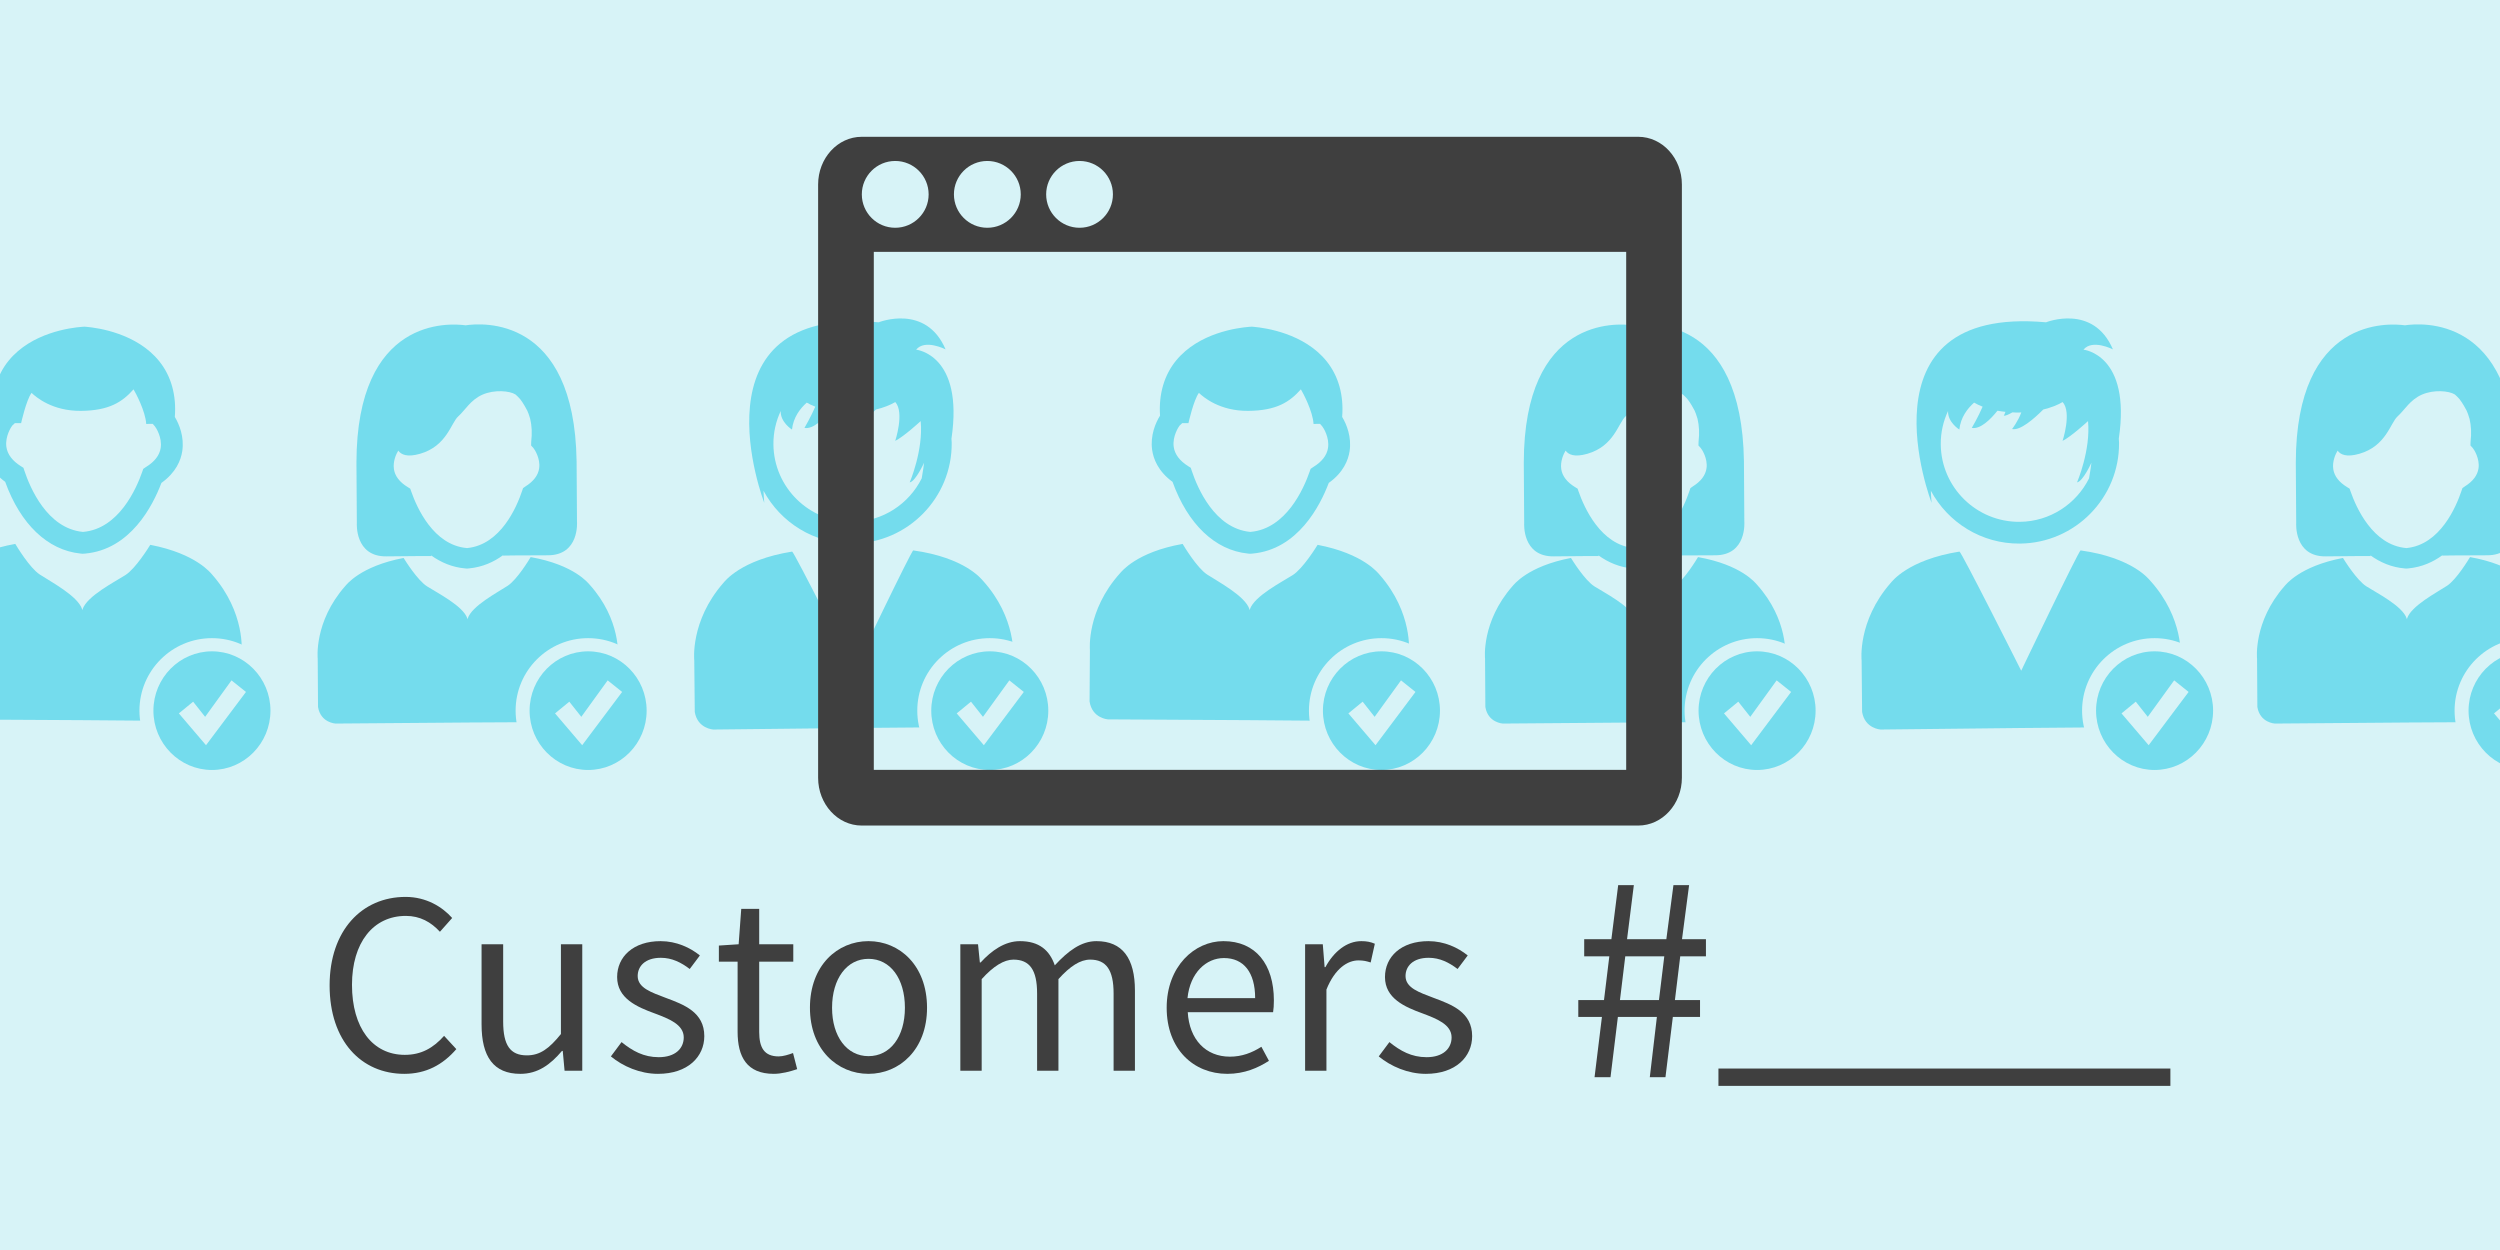 <?xml version="1.0" encoding="utf-8"?>
<!-- Generator: Adobe Illustrator 16.0.0, SVG Export Plug-In . SVG Version: 6.00 Build 0)  -->
<!DOCTYPE svg PUBLIC "-//W3C//DTD SVG 1.1//EN" "http://www.w3.org/Graphics/SVG/1.1/DTD/svg11.dtd">
<svg version="1.1" id="Layer_1" xmlns="http://www.w3.org/2000/svg" xmlns:xlink="http://www.w3.org/1999/xlink" x="0px" y="0px"
	 width="1000px" height="500px" viewBox="0 0 1000 500" enable-background="new 0 0 1000 500" xml:space="preserve">
<rect fill="#D7F3F7" width="1000" height="500"/>
<rect x="687.375" y="427.416" fill="#3F3F3F" width="180.781" height="6.934"/>
<g>
	<g>
		<path fill="#74DCED" d="M-6.083,179.961c0.5,3.551,2.343,8.523,8.161,12.779c6.101,16.923,16.994,27.338,30.095,28.675
			l0.839,0.087l0.973-0.063c18.195-1.61,27.136-19.161,30.582-28.276c5.871-4.178,7.784-9.121,8.331-12.665
			c0.882-5.723-1.219-10.828-2.971-13.722c0.685-8.665-1.445-16.328-6.212-22.264c-8.979-11.182-24.531-13.367-29.08-13.773
			l-0.836-0.07l-1.021,0.062l-0.047,0.008c-4.708,0.369-20.091,2.405-29.142,13.367c-4.844,5.866-7.075,13.49-6.512,22.156
			C-4.689,169.083-6.893,174.188-6.083,179.961z M4.921,170.216l1.025-0.953c0.209,0,0.361,0.002,0.361,0.002l2.141-0.012
			c0,0,2.037-9.203,4.178-12.098c1.848,1.744,8.311,7.285,19.724,7.195c11.413-0.094,16.639-3.623,21.067-8.614
			c0.793,1.305,4.788,8.751,5.071,13.854c1.092-0.063,1.971-0.057,2.617-0.029l0.849,0.971c0.483,0.551,2.964,4.487,2.323,8.642
			c-0.452,2.963-2.45,5.54-5.931,7.66l-1.036,0.711l-0.386,1.108c-2.368,6.829-9.411,22.847-23.607,24.102l-0.132,0.011
			l-0.131-0.011c-14.178-1.447-21.003-17.559-23.314-24.522l-0.37-1.114l-0.991-0.622c-3.453-2.165-5.413-4.768-5.827-7.736
			C1.967,174.59,4.502,170.691,4.921,170.216z M84.971,229.969c-0.521-0.554-6.357-8.485-24.86-12.039
			c-0.583,0.952-5.867,9.485-9.941,12.095c-4.237,2.711-15.449,8.409-17.162,13.733c-0.002,0.088-0.001,0.212-0.003,0.294
			c-0.01-0.05-0.053-0.101-0.068-0.15c-0.012,0.052-0.054,0.101-0.066,0.15c0-0.082,0-0.206,0-0.296
			c-1.641-5.346-12.778-11.194-16.979-13.964c-4.038-2.663-9.203-11.27-9.777-12.228c-18.551,3.304-24.492,11.158-25.019,11.703
			c-13.535,15.031-12.065,30.715-12.065,30.715s-0.121,18.029-0.139,20.613c1.029,6.744,7.323,7.155,7.323,7.155l56.426,0.312
			l56.424,0.453c0,0,6.298-0.326,7.417-7.055c0.016-2.585,0.137-20.615,0.137-20.615S98.301,245.185,84.971,229.969z"/>
	</g>
</g>
<g>
	<g>
		<path fill="#74DCED" d="M405.291,262.93c0,0,1.424-15.692-12.153-30.682c-0.553-0.569-7.048-9.173-27.821-12.084
			c-0.652-0.18-23.771,48.128-23.771,48.128s-24.054-47.852-24.7-47.658c-20.712,3.312-27.039,12.044-27.583,12.622
			c-13.283,15.257-11.556,30.911-11.556,30.911s0.172,18.028,0.2,20.617c1.136,6.727,7.438,7.03,7.438,7.03l56.424-0.615
			l56.424-0.475c0,0,6.293-0.438,7.299-7.18C405.465,280.958,405.291,262.93,405.291,262.93z M305.399,196.293
			c6.817,12.691,20.266,21.289,35.653,21.139c22.067-0.216,39.845-18.318,39.632-40.354c-0.003-0.551-0.069-1.078-0.097-1.616
			c5.002-33.705-14.131-35.595-14.131-35.595c3.547-4.353,11.778-0.113,11.778-0.113c-7.861-18.424-26.761-10.833-26.761-10.833
			c-76.265-6.872-45.767,72.212-45.767,72.212C305.554,199.465,305.456,197.858,305.399,196.293z M312.287,164.392
			c-0.214,4.484,4.508,7.435,4.508,7.435c0.529-4.916,3.297-8.465,5.908-10.785c1.028,0.598,2.154,1.144,3.407,1.628
			c-1.758,4.126-4.325,8.491-4.325,8.491c3.42,0.62,7.42-3.315,10.264-6.872c1.036,0.191,2.111,0.341,3.21,0.452
			c-0.349,0.907-0.671,1.543-0.671,1.543c0.742,0.083,2.077-0.551,3.43-1.339c0.835,0.036,1.662,0.093,2.528,0.08
			c0.352-0.005,0.683-0.041,1.037-0.056c-1.223,3.463-3.688,6.649-3.688,6.649c3.235,0.71,8.7-4.021,12.478-7.813
			c2.977-0.727,5.618-1.733,7.744-2.982c3.745,4.146-0.029,15.533-0.029,15.533c3.401-1.667,10.187-7.915,10.187-7.915
			c1.115,11.715-4.395,24.523-4.395,24.523c2.394-0.433,5.749-7.873,5.749-7.873c-0.055,0.842-0.451,3.339-0.945,6.255
			c-5.083,10.191-15.551,17.269-27.713,17.386c-17.258,0.166-31.436-13.72-31.601-30.956
			C309.316,172.984,310.392,168.461,312.287,164.392z"/>
	</g>
</g>
<g>
	<g>
		<path fill="#74DCED" d="M154.621,222.548c12.821-0.185,17.952-0.118,17.952-0.118l-0.222-0.342c4.137,3,8.723,4.838,13.636,5.272
			l0.793,0.071l0.913-0.073c5.353-0.545,9.833-2.547,13.555-5.296l-0.108,0.182c0,0,5.126-0.132,17.951-0.125
			c12.822,0.021,11.704-13.46,11.704-13.46s-0.071-11.233-0.158-24.152c-0.853-58.431-37.948-55.356-44.393-54.382
			c-6.458-0.89-43.588-3.47-43.666,54.967c0.087,12.919,0.16,24.154,0.16,24.154S141.803,222.733,154.621,222.548z M159.305,180.247
			c1.124,1.594,3.529,2.75,8.679,1.276c10.751-3.076,12.424-12.373,15.288-14.948c2.863-2.572,4.916-6.581,9.688-8.701
			c4.771-2.121,10.898-1.559,13.232-0.088c0.002,0.003,0.009,0.008,0.016,0.008c0.656,0.58,1.28,1.202,1.865,1.871
			c1.229,1.592,2.318,3.583,2.846,4.604c0.377,0.858,0.717,1.736,0.971,2.673l0.185,0.57c0.66,2.763,0.808,5.827,0.414,9.187
			l-0.042,1.499l0.929,1.028c0.458,0.513,2.844,4.173,2.294,8.085c-0.389,2.784-2.235,5.227-5.484,7.259l-0.966,0.682l-0.35,1.048
			c-2.142,6.436-8.567,21.557-21.914,22.917l-0.12,0.013l-0.124-0.01c-13.367-1.183-19.989-16.216-22.252-22.723l-0.36-1.038
			l-0.941-0.573c-3.278-1.991-5.155-4.405-5.584-7.188C157.087,184.516,158.538,181.5,159.305,180.247z M247.167,262.657
			c0,0,1.387-14.722-11.352-28.831c-0.495-0.511-6.086-7.892-23.545-10.987c-0.537,0.902-5.4,8.973-9.205,11.478
			c-3.95,2.601-14.435,8.084-15.979,13.105c0,0.081,0,0.2,0.002,0.276c-0.015-0.045-0.054-0.097-0.069-0.138
			c-0.011,0.046-0.049,0.093-0.062,0.137c0-0.077,0.001-0.191-0.001-0.274c-1.613-4.999-12.168-10.344-16.155-12.893
			c-3.835-2.449-8.801-10.457-9.357-11.35c-17.412,3.333-22.905,10.777-23.394,11.296c-12.548,14.281-10.966,28.981-10.966,28.981
			s0.111,16.92,0.127,19.348c1.049,6.312,6.983,6.621,6.983,6.621l53.101-0.422l53.11-0.283c0,0,5.923-0.393,6.892-6.717
			C247.277,279.579,247.167,262.657,247.167,262.657z"/>
	</g>
</g>
<g>
	<g>
		<path fill="#74DCED" d="M460.854,179.961c0.5,3.551,2.344,8.523,8.16,12.779c6.103,16.923,16.994,27.338,30.097,28.675
			l0.839,0.087l0.973-0.063c18.195-1.61,27.136-19.161,30.582-28.276c5.87-4.178,7.783-9.121,8.331-12.665
			c0.882-5.723-1.22-10.828-2.972-13.722c0.685-8.665-1.445-16.328-6.212-22.264c-8.979-11.182-24.531-13.367-29.08-13.773
			l-0.836-0.07l-1.021,0.062l-0.047,0.008c-4.709,0.369-20.092,2.405-29.142,13.367c-4.845,5.866-7.075,13.49-6.514,22.156
			C462.247,169.083,460.044,174.188,460.854,179.961z M471.857,170.216l1.024-0.953c0.209,0,0.36,0.002,0.36,0.002l2.142-0.012
			c0,0,2.036-9.203,4.179-12.098c1.848,1.744,8.311,7.285,19.724,7.195c11.413-0.094,16.64-3.623,21.066-8.614
			c0.794,1.305,4.787,8.751,5.07,13.854c1.092-0.063,1.972-0.057,2.617-0.029l0.849,0.971c0.483,0.551,2.964,4.487,2.323,8.642
			c-0.452,2.963-2.45,5.54-5.931,7.66l-1.036,0.711l-0.385,1.108c-2.368,6.829-9.412,22.847-23.607,24.102l-0.132,0.011
			l-0.131-0.011c-14.179-1.447-21.003-17.559-23.314-24.522l-0.369-1.114l-0.989-0.622c-3.454-2.165-5.414-4.768-5.828-7.736
			C468.903,174.59,471.438,170.691,471.857,170.216z M551.907,229.969c-0.521-0.554-6.357-8.485-24.86-12.039
			c-0.583,0.952-5.867,9.485-9.94,12.095c-4.236,2.711-15.448,8.409-17.161,13.733c-0.003,0.088-0.001,0.212-0.004,0.294
			c-0.011-0.05-0.054-0.101-0.067-0.15c-0.013,0.052-0.055,0.101-0.066,0.15c0-0.082,0-0.206,0-0.296
			c-1.642-5.346-12.777-11.194-16.979-13.964c-4.038-2.663-9.203-11.27-9.777-12.228c-18.551,3.304-24.492,11.158-25.019,11.703
			c-13.535,15.031-12.065,30.715-12.065,30.715s-0.121,18.029-0.139,20.613c1.029,6.744,7.323,7.155,7.323,7.155l56.426,0.312
			L556,288.518c0,0,6.298-0.328,7.416-7.056c0.017-2.585,0.137-20.616,0.137-20.616S565.237,245.185,551.907,229.969z"/>
	</g>
</g>
<g>
	<g>
		<path fill="#74DCED" d="M872.226,262.93c0,0,1.426-15.692-12.152-30.682c-0.554-0.569-7.048-9.173-27.82-12.084
			c-0.652-0.18-23.771,48.128-23.771,48.128s-24.056-47.852-24.7-47.658c-20.712,3.312-27.038,12.044-27.583,12.622
			c-13.283,15.257-11.557,30.911-11.557,30.911s0.174,18.028,0.199,20.617c1.136,6.727,7.439,7.03,7.439,7.03l56.423-0.615
			l56.424-0.475c0,0,6.293-0.438,7.3-7.18C872.4,280.958,872.226,262.93,872.226,262.93z M772.334,196.293
			c6.818,12.691,20.267,21.289,35.653,21.139c22.066-0.216,39.846-18.318,39.632-40.354c-0.003-0.551-0.068-1.078-0.097-1.616
			c5.002-33.705-14.132-35.595-14.132-35.595c3.548-4.353,11.777-0.113,11.777-0.113c-7.861-18.424-26.761-10.833-26.761-10.833
			c-76.267-6.872-45.769,72.212-45.769,72.212C772.489,199.465,772.391,197.858,772.334,196.293z M779.222,164.392
			c-0.214,4.484,4.509,7.435,4.509,7.435c0.528-4.916,3.297-8.465,5.907-10.785c1.028,0.598,2.154,1.144,3.407,1.628
			c-1.758,4.126-4.325,8.491-4.325,8.491c3.42,0.62,7.42-3.315,10.265-6.872c1.035,0.191,2.11,0.341,3.21,0.452
			c-0.35,0.907-0.672,1.543-0.672,1.543c0.741,0.083,2.077-0.551,3.431-1.339c0.835,0.036,1.662,0.093,2.527,0.08
			c0.353-0.005,0.684-0.041,1.037-0.056c-1.224,3.463-3.688,6.649-3.688,6.649c3.234,0.71,8.7-4.021,12.478-7.813
			c2.978-0.727,5.618-1.733,7.744-2.982c3.745,4.146-0.028,15.533-0.028,15.533c3.4-1.667,10.188-7.915,10.188-7.915
			c1.114,11.715-4.395,24.523-4.395,24.523c2.394-0.433,5.747-7.873,5.747-7.873c-0.056,0.842-0.45,3.339-0.944,6.255
			c-5.083,10.191-15.551,17.269-27.713,17.386c-17.259,0.166-31.437-13.72-31.602-30.956
			C776.252,172.984,777.327,168.461,779.222,164.392z"/>
	</g>
</g>
<g>
	<g>
		<path fill="#74DCED" d="M621.556,222.548c12.822-0.185,17.952-0.118,17.952-0.118l-0.222-0.342c4.137,3,8.723,4.838,13.636,5.272
			l0.793,0.071l0.914-0.073c5.353-0.545,9.831-2.547,13.555-5.296l-0.107,0.182c0,0,5.125-0.132,17.95-0.125
			c12.821,0.021,11.703-13.46,11.703-13.46s-0.071-11.233-0.157-24.152c-0.854-58.431-37.947-55.356-44.395-54.382
			c-6.458-0.89-43.588-3.47-43.664,54.967c0.087,12.919,0.16,24.154,0.16,24.154S608.737,222.733,621.556,222.548z M626.239,180.247
			c1.123,1.594,3.53,2.75,8.681,1.276c10.75-3.076,12.423-12.373,15.286-14.948c2.863-2.572,4.916-6.581,9.688-8.701
			c4.771-2.121,10.897-1.559,13.233-0.088c0.002,0.003,0.007,0.008,0.015,0.008c0.655,0.58,1.281,1.202,1.865,1.871
			c1.229,1.592,2.318,3.583,2.847,4.604c0.377,0.858,0.717,1.736,0.971,2.673l0.185,0.57c0.661,2.763,0.81,5.827,0.414,9.187
			l-0.042,1.499l0.931,1.028c0.458,0.513,2.843,4.173,2.294,8.085c-0.391,2.784-2.235,5.227-5.485,7.259l-0.966,0.682l-0.351,1.048
			c-2.142,6.436-8.566,21.557-21.914,22.917l-0.118,0.013l-0.126-0.01c-13.366-1.183-19.987-16.216-22.252-22.723l-0.359-1.038
			l-0.941-0.573c-3.276-1.991-5.153-4.405-5.583-7.188C624.021,184.516,625.473,181.5,626.239,180.247z M714.102,262.657
			c0,0,1.389-14.722-11.352-28.831c-0.495-0.511-6.086-7.892-23.545-10.987c-0.537,0.902-5.401,8.973-9.206,11.478
			c-3.949,2.601-14.434,8.084-15.979,13.105c0,0.081,0,0.2,0.003,0.276c-0.016-0.045-0.055-0.097-0.068-0.138
			c-0.01,0.046-0.05,0.093-0.062,0.137c0-0.077,0.003-0.191,0-0.274c-1.613-4.999-12.17-10.344-16.155-12.893
			c-3.834-2.449-8.803-10.457-9.355-11.35c-17.413,3.333-22.905,10.777-23.396,11.296c-12.547,14.281-10.966,28.981-10.966,28.981
			s0.11,16.92,0.125,19.348c1.051,6.312,6.983,6.621,6.983,6.621l53.101-0.422l53.111-0.283c0,0,5.924-0.393,6.893-6.717
			C714.213,279.579,714.102,262.657,714.102,262.657z"/>
	</g>
</g>
<g>
	<g>
		<path fill="#74DCED" d="M930.361,222.548c12.822-0.185,17.951-0.118,17.951-0.118l-0.222-0.342c4.138,3,8.724,4.838,13.636,5.272
			l0.793,0.071l0.914-0.073c5.353-0.545,9.832-2.547,13.556-5.296l-0.108,0.182c0,0,5.125-0.132,17.95-0.125
			c12.822,0.021,11.703-13.46,11.703-13.46s-0.071-11.233-0.157-24.152c-0.853-58.431-37.947-55.356-44.394-54.382
			c-6.458-0.89-43.588-3.47-43.664,54.967c0.086,12.919,0.16,24.154,0.16,24.154S917.543,222.733,930.361,222.548z M935.045,180.247
			c1.123,1.594,3.531,2.75,8.681,1.276c10.75-3.076,12.423-12.373,15.286-14.948c2.863-2.572,4.916-6.581,9.688-8.701
			c4.771-2.121,10.897-1.559,13.233-0.088c0.002,0.003,0.008,0.008,0.016,0.008c0.654,0.58,1.281,1.202,1.865,1.871
			c1.229,1.592,2.317,3.583,2.846,4.604c0.377,0.858,0.717,1.736,0.971,2.673l0.186,0.57c0.66,2.763,0.809,5.827,0.414,9.187
			l-0.043,1.499l0.931,1.028c0.458,0.513,2.843,4.173,2.294,8.085c-0.391,2.784-2.235,5.227-5.485,7.259l-0.966,0.682l-0.35,1.048
			c-2.143,6.436-8.567,21.557-21.915,22.917l-0.118,0.013l-0.126-0.01c-13.366-1.183-19.987-16.216-22.252-22.723l-0.359-1.038
			l-0.94-0.573c-3.277-1.991-5.154-4.405-5.583-7.188C932.827,184.516,934.278,181.5,935.045,180.247z M1022.907,262.657
			c0,0,1.388-14.722-11.353-28.831c-0.494-0.511-6.086-7.892-23.545-10.987c-0.537,0.902-5.4,8.973-9.206,11.478
			c-3.948,2.601-14.434,8.084-15.979,13.105c0,0.081,0,0.2,0.002,0.276c-0.015-0.045-0.054-0.097-0.068-0.138
			c-0.01,0.046-0.05,0.093-0.062,0.137c0-0.077,0.002-0.191,0-0.274c-1.614-4.999-12.17-10.344-16.156-12.893
			c-3.834-2.449-8.802-10.457-9.355-11.35c-17.412,3.333-22.904,10.777-23.396,11.296c-12.547,14.281-10.965,28.981-10.965,28.981
			s0.109,16.92,0.125,19.348c1.05,6.312,6.982,6.621,6.982,6.621l53.102-0.422l53.11-0.283c0,0,5.925-0.393,6.893-6.717
			C1023.02,279.579,1022.907,262.657,1022.907,262.657z"/>
	</g>
</g>
<g>
	<path fill="#3F3F3F" d="M640.772,406.772h-9.454v-6.736h10.282l2.128-17.492h-10.047v-6.854h10.873l2.719-21.629h6.264
		l-2.718,21.629h15.718l2.839-21.629h6.264l-2.836,21.629h9.572v6.854h-10.282l-2.128,17.492h10.047v6.736h-10.874l-2.954,24.109
		h-6.264l2.836-24.109h-15.602l-2.955,24.109h-6.382L640.772,406.772z M663.584,400.036l2.127-17.492h-15.603l-2.127,17.492H663.584
		z"/>
</g>
<circle fill="#D7F3F7" cx="84.776" cy="284.261" r="29"/>
<path fill="#74DCED" d="M61.367,284.261c0,13.081,10.502,23.729,23.41,23.729c12.907,0,23.407-10.646,23.407-23.729
	c0-13.085-10.5-23.728-23.407-23.728C71.869,260.533,61.367,271.176,61.367,284.261z M98.386,276.773l-15.981,21.313l-10.86-12.728
	l5.708-4.688l4.795,6.061L92.6,272.15L98.386,276.773z"/>
<circle fill="#D7F3F7" cx="235.246" cy="284.261" r="29"/>
<path fill="#74DCED" d="M211.837,284.261c0,13.081,10.502,23.729,23.41,23.729c12.907,0,23.407-10.646,23.407-23.729
	c0-13.085-10.5-23.728-23.407-23.728C222.339,260.533,211.837,271.176,211.837,284.261z M248.856,276.773l-15.981,21.313
	l-10.86-12.728l5.708-4.688l4.795,6.061l10.552-14.584L248.856,276.773z"/>
<circle fill="#D7F3F7" cx="395.913" cy="284.261" r="29"/>
<path fill="#74DCED" d="M372.504,284.261c0,13.081,10.502,23.729,23.41,23.729c12.907,0,23.407-10.646,23.407-23.729
	c0-13.085-10.5-23.728-23.407-23.728C383.006,260.533,372.504,271.176,372.504,284.261z M409.523,276.773l-15.981,21.313
	l-10.86-12.728l5.708-4.688l4.795,6.061l10.552-14.584L409.523,276.773z"/>
<circle fill="#D7F3F7" cx="552.579" cy="284.261" r="29"/>
<path fill="#74DCED" d="M529.17,284.261c0,13.081,10.502,23.729,23.41,23.729c12.907,0,23.407-10.646,23.407-23.729
	c0-13.085-10.5-23.728-23.407-23.728C539.672,260.533,529.17,271.176,529.17,284.261z M566.189,276.773l-15.98,21.313
	l-10.861-12.728l5.708-4.688l4.796,6.061l10.553-14.584L566.189,276.773z"/>
<circle fill="#D7F3F7" cx="702.833" cy="284.261" r="29"/>
<path fill="#74DCED" d="M679.424,284.261c0,13.081,10.502,23.729,23.41,23.729c12.907,0,23.407-10.646,23.407-23.729
	c0-13.085-10.5-23.728-23.407-23.728C689.926,260.533,679.424,271.176,679.424,284.261z M716.443,276.773l-15.98,21.313
	l-10.861-12.728l5.708-4.688l4.797,6.061l10.552-14.584L716.443,276.773z"/>
<circle fill="#D7F3F7" cx="861.833" cy="284.261" r="29"/>
<path fill="#74DCED" d="M838.424,284.261c0,13.081,10.502,23.729,23.41,23.729c12.907,0,23.407-10.646,23.407-23.729
	c0-13.085-10.5-23.728-23.407-23.728C848.926,260.533,838.424,271.176,838.424,284.261z M875.443,276.773l-15.98,21.313
	l-10.861-12.728l5.708-4.688l4.797,6.061l10.552-14.584L875.443,276.773z"/>
<circle fill="#D7F3F7" cx="1010.833" cy="284.261" r="29"/>
<path fill="#74DCED" d="M987.424,284.261c0,13.081,10.502,23.729,23.41,23.729c12.907,0,23.407-10.646,23.407-23.729
	c0-13.085-10.5-23.728-23.407-23.728C997.926,260.533,987.424,271.176,987.424,284.261z M1024.443,276.773l-15.98,21.313
	l-10.861-12.728l5.709-4.688l4.795,6.061l10.553-14.584L1024.443,276.773z"/>
<path fill="#3F3F3F" d="M344.678,330.221h310.625c9.617,0,17.451-8.574,17.451-19.106v-237.3c0-10.529-7.834-19.095-17.451-19.095
	H344.678c-9.616,0-17.431,8.566-17.431,19.095v237.299C327.247,321.646,335.062,330.221,344.678,330.221z M650.475,307.943H349.52
	V100.738h300.955V307.943z M431.819,64.387c7.38,0,13.352,5.988,13.352,13.363c0,7.37-5.972,13.358-13.352,13.358
	c-7.372,0-13.354-5.988-13.354-13.358C418.465,70.375,424.447,64.387,431.819,64.387z M394.923,64.387
	c7.366,0,13.38,5.988,13.38,13.363c0,7.37-6.014,13.358-13.38,13.358c-7.37,0-13.353-5.988-13.353-13.358
	C381.571,70.375,387.553,64.387,394.923,64.387z M358.081,64.387c7.376,0,13.374,5.988,13.374,13.363
	c0,7.37-5.997,13.358-13.374,13.358c-7.381,0-13.353-5.988-13.353-13.358C344.728,70.375,350.7,64.387,358.081,64.387z"/>
<g>
	<path fill="#3F3F3F" d="M162.236,358.762c8.222,0,14.675,3.955,18.63,8.431l-4.892,5.516c-3.539-3.851-7.91-6.349-13.634-6.349
		c-13.01,0-21.544,10.616-21.544,27.581c0,17.174,8.222,27.998,21.128,27.998c6.557,0,11.345-2.706,15.716-7.598l4.892,5.308
		c-5.412,6.245-12.073,9.888-20.816,9.888c-17.173,0-29.871-13.114-29.871-35.388C131.845,372.188,144.751,358.762,162.236,358.762z
		"/>
	<path fill="#3F3F3F" d="M192.628,377.704h8.639v30.912c0,9.471,2.81,13.53,9.471,13.53c5.204,0,8.847-2.603,13.634-8.535v-35.907
		h8.535v50.583h-7.077l-0.729-7.91h-0.312c-4.684,5.517-9.68,9.159-16.653,9.159c-10.72,0-15.508-6.869-15.508-19.775V377.704z"/>
	<path fill="#3F3F3F" d="M248.623,416.838c4.371,3.539,8.847,6.037,14.883,6.037c6.661,0,9.992-3.539,9.992-7.91
		c0-5.204-6.037-7.494-11.553-9.575c-7.182-2.603-15.092-6.037-15.092-14.571c0-8.118,6.453-14.363,17.381-14.363
		c6.349,0,11.865,2.603,15.716,5.725l-4.059,5.412c-3.435-2.602-7.078-4.476-11.553-4.476c-6.349,0-9.263,3.435-9.263,7.286
		c0,4.787,5.517,6.557,11.241,8.742c7.286,2.706,15.404,5.725,15.404,15.3c0,8.223-6.557,15.092-18.526,15.092
		c-7.182,0-14.051-3.019-18.839-6.974L248.623,416.838z"/>
	<path fill="#3F3F3F" d="M295.042,384.678h-7.494v-6.453l7.91-0.521l1.041-14.155h7.182v14.155h13.634v6.974h-13.634v28.102
		c0,6.245,1.978,9.783,7.806,9.783c1.769,0,4.059-0.729,5.724-1.353l1.666,6.453c-2.81,0.937-6.245,1.873-9.367,1.873
		c-10.825,0-14.467-6.869-14.467-16.861V384.678z"/>
	<path fill="#3F3F3F" d="M347.395,376.455c12.386,0,23.418,9.68,23.418,26.645c0,16.757-11.033,26.437-23.418,26.437
		c-12.385,0-23.418-9.68-23.418-26.437C323.977,386.135,335.01,376.455,347.395,376.455z M347.395,422.459
		c8.743,0,14.571-7.807,14.571-19.359c0-11.657-5.829-19.567-14.571-19.567c-8.639,0-14.571,7.91-14.571,19.567
		C332.824,414.652,338.756,422.459,347.395,422.459z"/>
	<path fill="#3F3F3F" d="M384.135,377.704h7.077l0.729,7.286h0.312c4.372-4.788,9.68-8.535,15.716-8.535
		c7.702,0,11.865,3.643,13.947,9.68c5.308-5.725,10.512-9.68,16.653-9.68c10.408,0,15.404,6.869,15.404,19.775v32.057h-8.535
		v-30.912c0-9.471-3.019-13.53-9.367-13.53c-3.955,0-8.014,2.603-12.698,7.806v36.637h-8.535v-30.912
		c0-9.471-3.019-13.53-9.471-13.53c-3.747,0-8.014,2.603-12.698,7.806v36.637h-8.535V377.704z"/>
	<path fill="#3F3F3F" d="M489.36,376.455c12.906,0,20.192,9.264,20.192,23.73c0,1.77-0.104,3.435-0.312,4.684h-34.138
		c0.625,10.929,7.182,17.798,16.861,17.798c4.788,0,8.847-1.562,12.594-3.955l3.019,5.62c-4.371,2.811-9.784,5.204-16.653,5.204
		c-13.531,0-24.251-9.888-24.251-26.437S477.807,376.455,489.36,376.455z M502.058,399.249c0-10.305-4.58-16.028-12.489-16.028
		c-7.078,0-13.531,5.828-14.571,16.028H502.058z"/>
	<path fill="#3F3F3F" d="M522.041,377.704h7.076l0.729,9.159h0.312c3.436-6.349,8.639-10.408,14.363-10.408
		c2.186,0,3.747,0.312,5.412,1.041l-1.665,7.494c-1.665-0.521-2.81-0.833-4.892-0.833c-4.268,0-9.367,3.122-12.802,11.657v32.473
		h-8.534V377.704z"/>
	<path fill="#3F3F3F" d="M555.762,416.838c4.371,3.539,8.847,6.037,14.883,6.037c6.662,0,9.992-3.539,9.992-7.91
		c0-5.204-6.037-7.494-11.553-9.575c-7.182-2.603-15.092-6.037-15.092-14.571c0-8.118,6.453-14.363,17.381-14.363
		c6.35,0,11.865,2.603,15.717,5.725l-4.059,5.412c-3.436-2.602-7.078-4.476-11.554-4.476c-6.349,0-9.263,3.435-9.263,7.286
		c0,4.787,5.516,6.557,11.24,8.742c7.285,2.706,15.404,5.725,15.404,15.3c0,8.223-6.557,15.092-18.526,15.092
		c-7.182,0-14.051-3.019-18.839-6.974L555.762,416.838z"/>
</g>
</svg>
